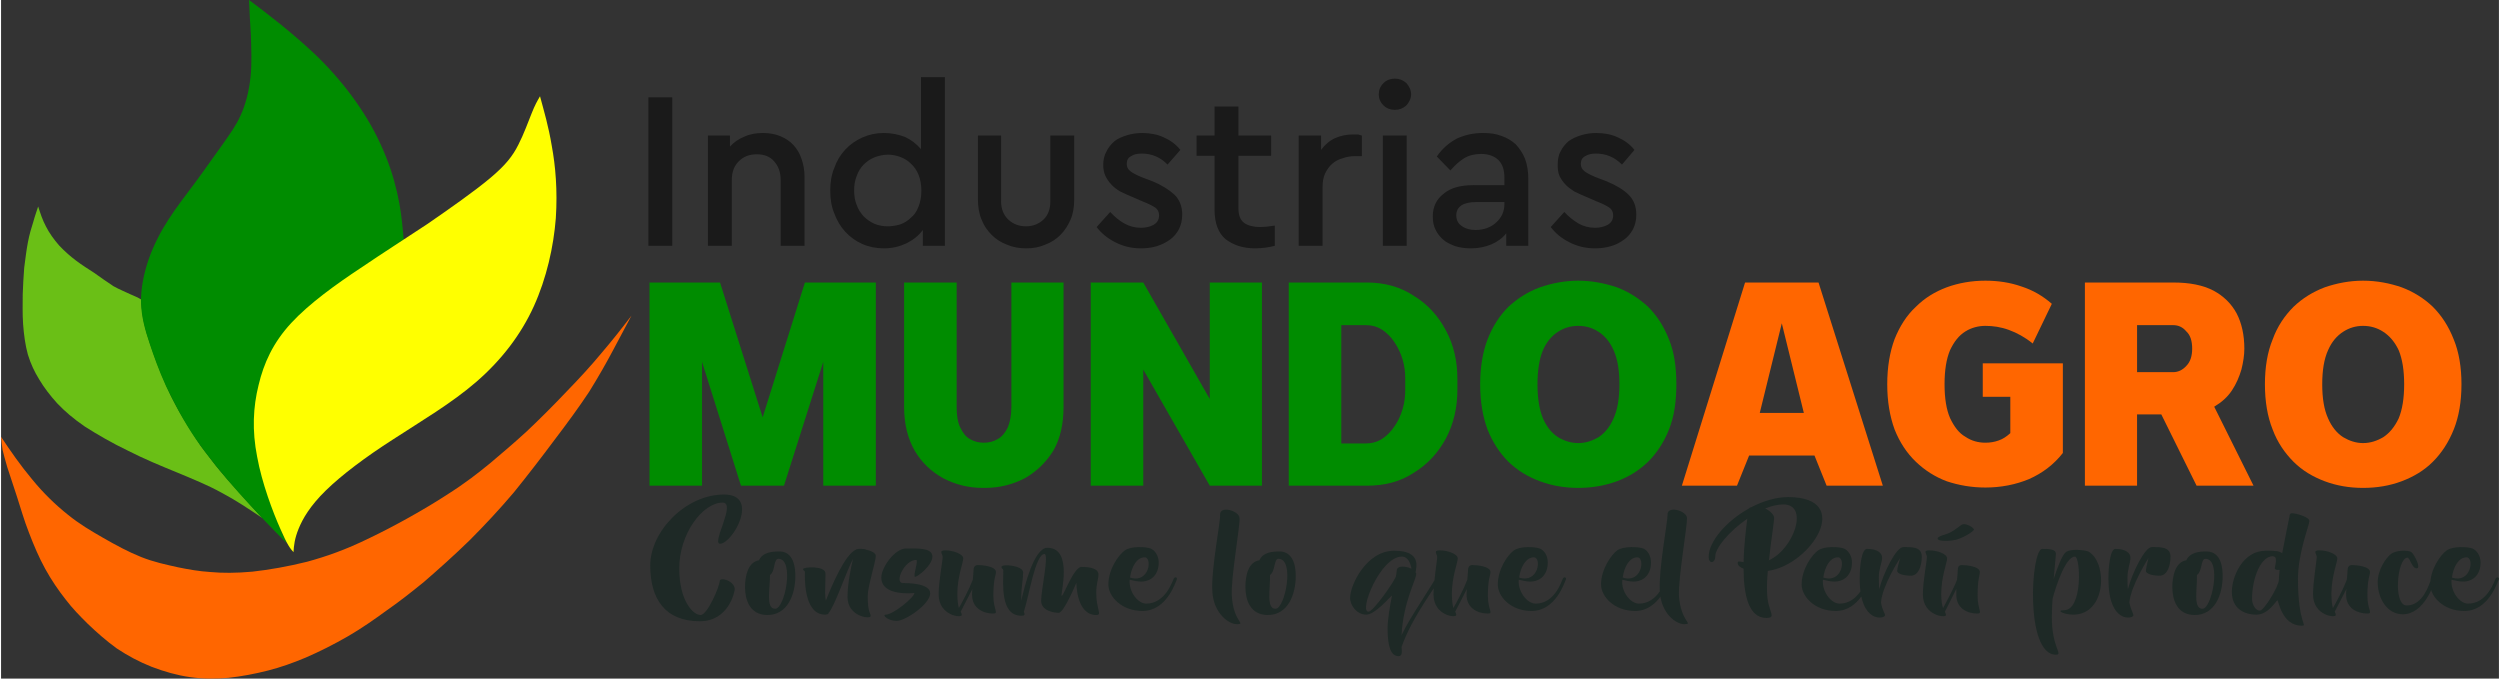 <?xml version="1.0" encoding="UTF-8"?>
<!DOCTYPE svg PUBLIC "-//W3C//DTD SVG 1.1//EN" "http://www.w3.org/Graphics/SVG/1.1/DTD/svg11.dtd">
<!-- Creator: CorelDRAW 2019 (64-Bit) -->
<svg xmlns="http://www.w3.org/2000/svg" xml:space="preserve" width="700px" height="190px" version="1.1" style="shape-rendering:geometricPrecision; text-rendering:geometricPrecision; image-rendering:optimizeQuality; fill-rule:evenodd; clip-rule:evenodd"
viewBox="0 0 67.99 18.47"
 xmlns:xlink="http://www.w3.org/1999/xlink">
 <rect x="0" y="0" width="67.99" height="18.47" fill="#333333" stroke="none"/>
 <defs>
  <style type="text/css">
   <![CDATA[
    .fil5 {fill:#008C00}
    .fil4 {fill:#6ABF16}
    .fil7 {fill:#FF6600}
    .fil6 {fill:yellow}
    .fil2 {fill:#008C00;fill-rule:nonzero}
    .fil0 {fill:#1A1A1A;fill-rule:nonzero}
    .fil3 {fill:#1E2926;fill-rule:nonzero}
    .fil1 {fill:#FF6600;fill-rule:nonzero}
   ]]>
  </style>
 </defs>
 <g id="Capa_x0020_1">
  <path class="fil0" d="M18.27 6.69l-0.65 0 0 -4.04 0.65 0 0 4.04zm2.47 -3.07c0.18,0 0.34,0.03 0.48,0.09 0.14,0.06 0.26,0.14 0.35,0.24 0.1,0.11 0.17,0.23 0.22,0.38 0.05,0.14 0.08,0.31 0.08,0.48l0 1.88 -0.65 0 0 -1.79c0,-0.21 -0.06,-0.38 -0.18,-0.51 -0.11,-0.13 -0.27,-0.19 -0.47,-0.19 -0.2,0 -0.36,0.06 -0.49,0.19 -0.13,0.13 -0.19,0.3 -0.19,0.51l0 1.79 -0.65 0 0 -3 0.6 0 0 0.3c0.11,-0.12 0.24,-0.21 0.39,-0.27 0.15,-0.07 0.32,-0.1 0.51,-0.1zm3.4 2.54c0.11,0 0.22,-0.02 0.33,-0.05 0.11,-0.04 0.21,-0.1 0.29,-0.18 0.09,-0.07 0.16,-0.17 0.21,-0.3 0.05,-0.12 0.08,-0.27 0.08,-0.44 0,-0.17 -0.03,-0.32 -0.08,-0.44 -0.05,-0.12 -0.12,-0.22 -0.21,-0.3 -0.08,-0.08 -0.18,-0.14 -0.29,-0.18 -0.11,-0.04 -0.22,-0.06 -0.33,-0.06 -0.13,0 -0.25,0.03 -0.36,0.07 -0.12,0.05 -0.21,0.11 -0.3,0.2 -0.08,0.08 -0.15,0.19 -0.19,0.31 -0.05,0.12 -0.07,0.25 -0.07,0.39 0,0.15 0.02,0.28 0.07,0.4 0.04,0.12 0.11,0.22 0.19,0.31 0.08,0.08 0.18,0.15 0.29,0.2 0.12,0.05 0.24,0.07 0.37,0.07zm1.55 -4.06l0 4.59 -0.6 0 0 -0.43c-0.11,0.15 -0.26,0.27 -0.44,0.36 -0.19,0.09 -0.39,0.14 -0.62,0.14 -0.21,0 -0.41,-0.04 -0.59,-0.12 -0.18,-0.08 -0.33,-0.19 -0.46,-0.33 -0.13,-0.14 -0.23,-0.31 -0.3,-0.5 -0.08,-0.19 -0.11,-0.4 -0.11,-0.62 0,-0.22 0.03,-0.43 0.11,-0.62 0.07,-0.2 0.17,-0.36 0.3,-0.5 0.13,-0.14 0.29,-0.25 0.47,-0.33 0.18,-0.08 0.37,-0.12 0.58,-0.12 0.21,0 0.4,0.04 0.58,0.11 0.17,0.08 0.31,0.19 0.43,0.33l0 -1.96 0.65 0zm3.52 3.33c0,0.2 -0.03,0.39 -0.1,0.55 -0.07,0.16 -0.16,0.3 -0.28,0.42 -0.11,0.11 -0.25,0.2 -0.41,0.26 -0.16,0.07 -0.33,0.1 -0.52,0.1 -0.18,0 -0.36,-0.03 -0.52,-0.1 -0.16,-0.06 -0.3,-0.15 -0.41,-0.26 -0.12,-0.12 -0.22,-0.26 -0.28,-0.42 -0.07,-0.16 -0.1,-0.35 -0.1,-0.55l0 -1.74 0.63 0 0 1.79c0,0.21 0.07,0.38 0.2,0.5 0.13,0.12 0.29,0.18 0.48,0.18 0.18,0 0.34,-0.06 0.47,-0.18 0.13,-0.12 0.19,-0.29 0.19,-0.5l0 -1.79 0.65 0 0 1.74zm1.85 -1.81c0.22,0 0.42,0.04 0.59,0.12 0.18,0.08 0.33,0.19 0.45,0.34l-0.35 0.4c-0.19,-0.2 -0.43,-0.3 -0.7,-0.3 -0.12,0 -0.22,0.02 -0.29,0.07 -0.08,0.04 -0.12,0.11 -0.12,0.21 0,0.08 0.03,0.15 0.1,0.2 0.06,0.05 0.16,0.1 0.3,0.16l0.29 0.11c0.27,0.11 0.47,0.24 0.61,0.37 0.14,0.14 0.21,0.32 0.21,0.54 0,0.15 -0.03,0.28 -0.09,0.4 -0.06,0.11 -0.14,0.21 -0.24,0.28 -0.11,0.08 -0.23,0.14 -0.36,0.18 -0.13,0.04 -0.28,0.06 -0.43,0.06 -0.27,0 -0.5,-0.06 -0.71,-0.17 -0.2,-0.1 -0.37,-0.24 -0.5,-0.41l0.37 -0.41c0.12,0.13 0.24,0.23 0.38,0.31 0.14,0.08 0.29,0.12 0.46,0.12 0.13,0 0.25,-0.03 0.34,-0.08 0.1,-0.06 0.15,-0.14 0.15,-0.26 0,-0.09 -0.04,-0.17 -0.12,-0.22 -0.08,-0.05 -0.18,-0.1 -0.31,-0.15l-0.3 -0.13c-0.12,-0.05 -0.23,-0.1 -0.33,-0.15 -0.1,-0.06 -0.18,-0.12 -0.24,-0.19 -0.07,-0.07 -0.12,-0.15 -0.16,-0.23 -0.04,-0.09 -0.06,-0.19 -0.06,-0.3 0,-0.14 0.03,-0.27 0.09,-0.37 0.05,-0.11 0.13,-0.2 0.22,-0.28 0.09,-0.07 0.21,-0.12 0.34,-0.16 0.13,-0.04 0.27,-0.06 0.41,-0.06zm3.21 2.56c0.06,0 0.12,-0.01 0.18,-0.01 0.07,-0.01 0.14,-0.02 0.22,-0.03l0 0.55c-0.08,0.02 -0.16,0.04 -0.25,0.05 -0.08,0.01 -0.18,0.02 -0.28,0.02 -0.34,0 -0.6,-0.09 -0.81,-0.25 -0.2,-0.17 -0.3,-0.44 -0.3,-0.8l0 -1.47 -0.49 0 0 -0.55 0.49 0 0 -0.79 0.65 0 0 0.79 0.89 0 0 0.55 -0.89 0 0 1.42c0,0.2 0.05,0.33 0.16,0.41 0.1,0.07 0.25,0.11 0.43,0.11zm2.53 -2.52c0.05,0 0.1,0 0.14,0 0.04,0.01 0.07,0.02 0.1,0.03l0 0.56 -0.19 0c-0.12,0 -0.23,0.02 -0.34,0.06 -0.11,0.03 -0.2,0.08 -0.28,0.15 -0.08,0.07 -0.14,0.16 -0.19,0.26 -0.05,0.11 -0.07,0.23 -0.07,0.37l0 1.6 -0.65 0 0 -3 0.61 0 0 0.39c0.1,-0.14 0.23,-0.25 0.38,-0.32 0.16,-0.07 0.32,-0.1 0.49,-0.1zm1.46 3.03l-0.65 0 0 -3 0.65 0 0 3zm-0.32 -4.55c0.12,0 0.22,0.04 0.31,0.12 0.08,0.09 0.13,0.19 0.13,0.31 0,0.11 -0.05,0.21 -0.13,0.3 -0.09,0.08 -0.19,0.12 -0.31,0.12 -0.12,0 -0.23,-0.04 -0.31,-0.12 -0.09,-0.09 -0.13,-0.19 -0.13,-0.3 0,-0.12 0.04,-0.22 0.13,-0.31 0.08,-0.08 0.19,-0.12 0.31,-0.12zm2.2 4.12c0.11,0 0.21,-0.02 0.3,-0.05 0.1,-0.04 0.18,-0.08 0.25,-0.15 0.07,-0.06 0.13,-0.14 0.17,-0.22 0.04,-0.09 0.06,-0.19 0.06,-0.29l0 -0.05 -0.77 0c-0.17,0 -0.31,0.03 -0.4,0.09 -0.09,0.06 -0.14,0.15 -0.14,0.27 0,0.13 0.05,0.23 0.16,0.3 0.1,0.07 0.22,0.1 0.37,0.1zm0.2 -2.64c0.18,0 0.35,0.02 0.5,0.08 0.15,0.05 0.28,0.13 0.39,0.23 0.1,0.11 0.19,0.24 0.25,0.39 0.06,0.16 0.09,0.34 0.09,0.55l0 1.82 -0.6 0 0 -0.34c-0.1,0.13 -0.24,0.23 -0.4,0.3 -0.17,0.07 -0.35,0.11 -0.56,0.11 -0.16,0 -0.3,-0.02 -0.43,-0.06 -0.13,-0.05 -0.24,-0.1 -0.33,-0.18 -0.09,-0.08 -0.16,-0.17 -0.21,-0.28 -0.05,-0.1 -0.07,-0.22 -0.07,-0.35 0,-0.26 0.1,-0.47 0.3,-0.62 0.19,-0.16 0.46,-0.23 0.8,-0.23l0.85 0 0 -0.2c0,-0.21 -0.05,-0.37 -0.16,-0.48 -0.11,-0.11 -0.27,-0.17 -0.48,-0.17 -0.17,0 -0.33,0.04 -0.46,0.12 -0.13,0.08 -0.25,0.19 -0.37,0.33l-0.37 -0.38c0.15,-0.22 0.34,-0.38 0.55,-0.49 0.22,-0.1 0.45,-0.15 0.71,-0.15zm3.08 0c0.22,0 0.42,0.04 0.59,0.12 0.18,0.08 0.33,0.19 0.45,0.34l-0.34 0.4c-0.2,-0.2 -0.43,-0.3 -0.71,-0.3 -0.12,0 -0.21,0.02 -0.29,0.07 -0.08,0.04 -0.12,0.11 -0.12,0.21 0,0.08 0.03,0.15 0.1,0.2 0.06,0.05 0.16,0.1 0.3,0.16l0.29 0.11c0.27,0.11 0.48,0.24 0.61,0.37 0.14,0.14 0.21,0.32 0.21,0.54 0,0.15 -0.03,0.28 -0.09,0.4 -0.06,0.11 -0.14,0.21 -0.24,0.28 -0.11,0.08 -0.22,0.14 -0.36,0.18 -0.13,0.04 -0.28,0.06 -0.43,0.06 -0.27,0 -0.5,-0.06 -0.71,-0.17 -0.2,-0.1 -0.37,-0.24 -0.5,-0.41l0.37 -0.41c0.12,0.13 0.25,0.23 0.38,0.31 0.14,0.08 0.29,0.12 0.46,0.12 0.13,0 0.25,-0.03 0.34,-0.08 0.1,-0.06 0.15,-0.14 0.15,-0.26 0,-0.09 -0.04,-0.17 -0.12,-0.22 -0.08,-0.05 -0.18,-0.1 -0.31,-0.15l-0.3 -0.13c-0.12,-0.05 -0.23,-0.1 -0.33,-0.15 -0.09,-0.06 -0.18,-0.12 -0.24,-0.19 -0.07,-0.07 -0.12,-0.15 -0.16,-0.23 -0.04,-0.09 -0.05,-0.19 -0.05,-0.3 0,-0.14 0.02,-0.27 0.08,-0.37 0.05,-0.11 0.13,-0.2 0.22,-0.28 0.1,-0.07 0.21,-0.12 0.34,-0.16 0.13,-0.04 0.27,-0.06 0.41,-0.06z"/>
  <path class="fil1" d="M64.29 13.28c0.38,0 0.73,-0.06 1.05,-0.18 0.32,-0.12 0.61,-0.29 0.85,-0.53 0.24,-0.24 0.43,-0.53 0.57,-0.88 0.14,-0.35 0.21,-0.76 0.21,-1.23 0,-0.47 -0.07,-0.88 -0.21,-1.22 -0.14,-0.36 -0.33,-0.65 -0.57,-0.89 -0.24,-0.23 -0.53,-0.41 -0.85,-0.53 -0.32,-0.11 -0.67,-0.18 -1.05,-0.18 -0.37,0 -0.72,0.07 -1.04,0.18 -0.32,0.12 -0.61,0.3 -0.85,0.53 -0.24,0.24 -0.44,0.53 -0.57,0.89 -0.14,0.34 -0.21,0.75 -0.21,1.22 0,0.47 0.07,0.88 0.21,1.23 0.13,0.35 0.33,0.64 0.57,0.88 0.24,0.24 0.53,0.41 0.85,0.53 0.32,0.12 0.67,0.18 1.04,0.18zm0 -4.41c0.2,0 0.38,0.05 0.55,0.16 0.17,0.11 0.31,0.27 0.42,0.5 0.1,0.24 0.15,0.55 0.15,0.93 0,0.38 -0.05,0.69 -0.15,0.93 -0.11,0.23 -0.25,0.4 -0.42,0.51 -0.17,0.1 -0.35,0.16 -0.55,0.16 -0.19,0 -0.37,-0.06 -0.54,-0.16 -0.17,-0.11 -0.31,-0.28 -0.41,-0.51 -0.11,-0.24 -0.16,-0.55 -0.16,-0.93 0,-0.38 0.05,-0.69 0.16,-0.93 0.1,-0.23 0.24,-0.39 0.41,-0.5 0.17,-0.11 0.35,-0.16 0.54,-0.16z"/>
  <path class="fil1" d="M58.8 11.28l0.96 1.94 1.55 0 -1.07 -2.15c0.2,-0.12 0.36,-0.26 0.48,-0.44 0.12,-0.18 0.2,-0.37 0.26,-0.57 0.05,-0.2 0.08,-0.39 0.08,-0.57 0,-0.37 -0.07,-0.69 -0.21,-0.96 -0.14,-0.26 -0.35,-0.47 -0.63,-0.62 -0.29,-0.15 -0.65,-0.22 -1.08,-0.22l-2.42 0 0 5.53 1.42 0 0 -1.94 0.66 0zm-0.66 -2.43l0.98 0c0.14,0 0.26,0.05 0.36,0.17 0.11,0.1 0.16,0.26 0.16,0.47 0,0.2 -0.05,0.36 -0.16,0.47 -0.1,0.11 -0.22,0.17 -0.36,0.17l-0.98 0 0 -1.28z"/>
  <path class="fil1" d="M54.01 13.27c0.43,0 0.83,-0.08 1.19,-0.23 0.36,-0.16 0.67,-0.39 0.92,-0.71l0 -2.44 -2.18 0 0 0.91 0.75 0 0 0.99c-0.1,0.09 -0.2,0.16 -0.32,0.2 -0.11,0.04 -0.23,0.06 -0.36,0.06 -0.19,0 -0.38,-0.05 -0.54,-0.16 -0.18,-0.1 -0.31,-0.28 -0.42,-0.51 -0.1,-0.23 -0.15,-0.54 -0.15,-0.92 0,-0.39 0.05,-0.69 0.15,-0.93 0.11,-0.23 0.24,-0.4 0.42,-0.51 0.16,-0.1 0.35,-0.15 0.54,-0.15 0.21,0 0.42,0.03 0.64,0.11 0.22,0.08 0.44,0.2 0.65,0.37l0.52 -1.08c-0.24,-0.21 -0.51,-0.37 -0.82,-0.47 -0.31,-0.11 -0.64,-0.16 -0.99,-0.16 -0.37,0 -0.72,0.06 -1.05,0.18 -0.32,0.12 -0.6,0.29 -0.84,0.53 -0.25,0.23 -0.44,0.53 -0.58,0.88 -0.13,0.35 -0.2,0.76 -0.2,1.23 0,0.47 0.07,0.87 0.2,1.23 0.14,0.35 0.33,0.64 0.58,0.88 0.24,0.23 0.52,0.41 0.84,0.53 0.33,0.11 0.68,0.17 1.05,0.17z"/>
  <path class="fil1" d="M47.58 12.4l1.78 0 0.33 0.82 1.53 0 -1.75 -5.53 -2 0 -1.72 5.53 1.5 0 0.33 -0.82zm0.89 -3.6l0.6 2.44 -1.2 0 0.6 -2.44z"/>
  <g id="_2526027528400">
   <path class="fil2" d="M42.93 13.28c0.37,0 0.72,-0.06 1.05,-0.18 0.32,-0.12 0.6,-0.29 0.85,-0.53 0.24,-0.24 0.43,-0.53 0.57,-0.88 0.14,-0.35 0.2,-0.76 0.2,-1.23 0,-0.47 -0.06,-0.88 -0.2,-1.22 -0.14,-0.36 -0.33,-0.65 -0.57,-0.89 -0.25,-0.23 -0.53,-0.41 -0.85,-0.53 -0.33,-0.11 -0.68,-0.18 -1.05,-0.18 -0.37,0 -0.72,0.07 -1.04,0.18 -0.33,0.12 -0.61,0.3 -0.86,0.53 -0.24,0.24 -0.43,0.53 -0.57,0.89 -0.13,0.34 -0.2,0.75 -0.2,1.22 0,0.47 0.07,0.88 0.2,1.23 0.14,0.35 0.33,0.64 0.57,0.88 0.25,0.24 0.53,0.41 0.86,0.53 0.32,0.12 0.67,0.18 1.04,0.18zm0 -4.41c0.2,0 0.38,0.05 0.55,0.16 0.17,0.11 0.31,0.27 0.41,0.5 0.11,0.24 0.16,0.55 0.16,0.93 0,0.38 -0.05,0.69 -0.16,0.93 -0.1,0.23 -0.24,0.4 -0.41,0.51 -0.17,0.1 -0.35,0.16 -0.55,0.16 -0.2,0 -0.38,-0.06 -0.55,-0.16 -0.17,-0.11 -0.31,-0.28 -0.41,-0.51 -0.1,-0.24 -0.15,-0.55 -0.15,-0.93 0,-0.38 0.05,-0.69 0.15,-0.93 0.1,-0.23 0.24,-0.39 0.41,-0.5 0.17,-0.11 0.35,-0.16 0.55,-0.16z"/>
   <path class="fil2" d="M39.64 10.61l0 -0.3c0,-0.48 -0.1,-0.92 -0.31,-1.31 -0.21,-0.4 -0.5,-0.72 -0.88,-0.95 -0.36,-0.24 -0.79,-0.36 -1.27,-0.36l-2.13 0 0 5.53 2.13 0c0.48,0 0.91,-0.11 1.27,-0.35 0.38,-0.23 0.67,-0.55 0.88,-0.94 0.21,-0.4 0.31,-0.84 0.31,-1.32zm-1.42 0.02c0,0.16 -0.02,0.33 -0.07,0.5 -0.05,0.17 -0.12,0.33 -0.22,0.47 -0.09,0.14 -0.2,0.25 -0.33,0.34 -0.14,0.09 -0.29,0.13 -0.45,0.13l-0.67 0 0 -3.22 0.67 0c0.16,0 0.31,0.04 0.45,0.13 0.13,0.09 0.24,0.2 0.33,0.34 0.1,0.15 0.17,0.3 0.22,0.47 0.05,0.17 0.07,0.34 0.07,0.5l0 0.34z"/>
   <polygon class="fil2" points="31.09,10.06 32.9,13.22 34.32,13.22 34.32,7.69 32.9,7.69 32.9,10.86 31.09,7.69 29.66,7.69 29.66,13.22 31.09,13.22 "/>
   <path class="fil2" d="M26.73 13.28l0.05 0c0.39,0 0.75,-0.09 1.08,-0.26 0.32,-0.18 0.58,-0.43 0.78,-0.75 0.19,-0.33 0.28,-0.73 0.28,-1.19l0 -3.39 -1.42 0 0 3.39c0,0.23 -0.04,0.42 -0.1,0.56 -0.07,0.14 -0.16,0.25 -0.27,0.31 -0.12,0.07 -0.24,0.1 -0.38,0.1 -0.14,0 -0.26,-0.03 -0.38,-0.1 -0.11,-0.06 -0.19,-0.17 -0.26,-0.31 -0.07,-0.14 -0.1,-0.33 -0.1,-0.56l0 -3.39 -1.43 0 0 3.39c0,0.46 0.1,0.86 0.29,1.19 0.19,0.32 0.45,0.57 0.78,0.75 0.33,0.17 0.68,0.26 1.08,0.26z"/>
   <polygon class="fil2" points="19.08,9.85 20.14,13.22 21.31,13.22 22.38,9.85 22.38,13.22 23.81,13.22 23.81,7.69 21.88,7.69 20.73,11.36 19.57,7.69 17.65,7.69 17.65,13.22 19.08,13.22 "/>
  </g>
  <path class="fil3" d="M17.67 15.39c0,0.92 0.41,1.52 1.35,1.52 0.79,0 0.95,-0.81 0.95,-0.87 0,-0.23 -0.41,-0.35 -0.41,-0.22 0,0.13 -0.33,0.92 -0.52,0.92 -0.2,0 -0.58,-0.38 -0.58,-1.27 0,-0.96 0.65,-1.79 1.18,-1.79 0.38,0 -0.31,1.12 -0.07,1.12 0.34,0 1.1,-1.34 0.11,-1.34 -1.05,0 -2.01,1.01 -2.01,1.93zm3.52 -0.38c-0.2,0 -0.46,0.02 -0.56,0.24 -0.3,0.05 -0.38,0.43 -0.38,0.73 0,0.33 0.12,0.76 0.61,0.76 0.55,0 0.76,-0.56 0.76,-1.06 0,-0.49 -0.19,-0.67 -0.43,-0.67zm-0.12 1.56c-0.26,0 -0.14,-0.53 -0.14,-0.92 0.15,-0.1 0.09,-0.44 0.23,-0.44 0.44,0 0.18,1.36 -0.09,1.36zm2.74 -1.44c0,-0.08 -0.13,-0.14 -0.27,-0.17 -0.01,-0.01 -0.05,-0.02 -0.11,-0.02 -0.03,0 -0.06,0 -0.08,0 0,0 0,0 0,0 -0.02,0 -0.03,0 -0.05,0.01 -0.01,0 -0.02,0 -0.03,0.01 -0.3,0.13 -0.66,0.98 -0.82,1.39 -0.01,-0.06 -0.02,-0.14 -0.02,-0.22 0,-0.11 0.01,-0.46 0.01,-0.52 0,-0.22 -0.61,-0.18 -0.61,-0.12 0,0.05 0.05,0.03 0.05,0.09 0,0.05 -0.06,1.15 0.55,1.15 0.02,0 0.03,0 0.05,-0.01 0,0 0,0 0,0 0,0 0.01,0 0.01,0 0.02,0 0.03,-0.01 0.03,-0.03 0.17,-0.18 0.48,-1.12 0.67,-1.48 -0.06,0.25 -0.15,0.68 -0.15,1.04 0,0.54 0.63,0.61 0.63,0.52 0,-0.1 -0.08,-0.07 -0.08,-0.56 0,-0.24 0.22,-0.93 0.22,-1.08zm0.15 0.59c0,0.53 0.9,0.42 0.9,0.42 0,0.12 -0.58,0.59 -0.78,0.59 -0.11,0 0.05,0.17 0.3,0.17 0.24,0 0.91,-0.46 0.91,-0.75 0,-0.28 -0.63,-0.28 -0.74,-0.28 -0.25,0 0.04,-0.63 0.36,-0.63 0.07,0 -0.1,0.46 -0.03,0.46 0.07,0 0.47,-0.31 0.47,-0.55 0,-0.25 -0.42,-0.22 -0.72,-0.22 -0.3,0 -0.67,0.51 -0.67,0.79zm3.05 0.5c0,-0.48 0.07,-0.55 0.07,-0.65 0,-0.16 -0.39,-0.19 -0.49,-0.19 -0.1,0 -0.12,0.08 -0.12,0.14 0,0.04 -0.01,0.14 -0.02,0.26 -0.1,0.26 -0.29,0.62 -0.38,0.77 -0.02,-0.08 -0.04,-0.2 -0.04,-0.39 0,-0.46 0.16,-0.85 0.16,-0.96 0,-0.12 -0.27,-0.22 -0.49,-0.22 -0.19,0 -0.07,0.1 -0.07,0.18 0,0.11 -0.11,0.67 -0.11,1.02 0,0.58 0.63,0.65 0.63,0.56 0,-0.03 -0.01,-0.05 -0.03,-0.09l0.32 -0.62c-0.01,0.06 -0.01,0.11 -0.01,0.16 0,0.37 0.31,0.51 0.57,0.51 0.17,0 0.01,-0.1 0.01,-0.48zm2.8 -0.09c0,-0.22 0.06,-0.38 0.06,-0.49 0,-0.17 -0.24,-0.21 -0.46,-0.21 -0.21,0 -0.49,0.79 -0.54,0.79 -0.05,0 0.33,-1.31 -0.39,-1.31 -0.36,0 -0.62,1.03 -0.71,1.44 0,-0.04 0,-0.08 0,-0.13 0,-0.23 0.05,-0.45 0.05,-0.64 0,-0.19 -0.59,-0.24 -0.59,-0.15 0,0.05 0.05,0.05 0.05,0.1 0,0.34 -0.09,1.23 0.49,1.23 0.1,0 0.1,-0.03 0.07,-0.11 0.13,-0.38 0.31,-1.57 0.56,-1.57 0.13,0 -0.09,0.98 -0.09,1.27 0,0.28 0.35,0.33 0.48,0.33 0.14,0 0.48,-0.82 0.48,-0.82 0,0 -0.01,0.88 0.54,0.88 0.17,0 0,-0.14 0,-0.61zm2.11 -0.38c-0.03,0.05 -0.22,0.68 -0.75,0.68 -0.23,0 -0.48,-0.33 -0.45,-0.65 0.09,0.02 0.21,0.05 0.31,0.05 0.27,0 0.48,-0.18 0.48,-0.52 0,-0.18 -0.1,-0.33 -0.22,-0.38 -0.13,-0.05 -0.53,-0.07 -0.7,0.05 -0.17,0.12 -0.45,0.51 -0.45,0.93 0,0.32 0.35,0.72 0.93,0.72 0.66,0 0.9,-0.79 0.93,-0.85 0.03,-0.07 -0.05,-0.09 -0.08,-0.03zm-0.79 -0.58c0.21,0 0.13,0.72 -0.4,0.55 0.04,-0.29 0.18,-0.55 0.4,-0.55zm2.05 -1.16c0.02,0.16 -0.25,1.5 -0.21,2.09 0.03,0.59 0.45,0.9 0.68,0.89 0.24,-0.01 -0.11,-0.06 -0.15,-0.78 -0.03,-0.47 0.23,-1.91 0.21,-2.11 -0.01,-0.2 -0.54,-0.35 -0.53,-0.09zm1.62 1c-0.2,0 -0.45,0.02 -0.55,0.24 -0.31,0.05 -0.38,0.43 -0.38,0.73 0,0.33 0.12,0.76 0.61,0.76 0.55,0 0.76,-0.56 0.76,-1.06 0,-0.49 -0.2,-0.67 -0.44,-0.67zm-0.11 1.56c-0.26,0 -0.14,-0.53 -0.15,-0.92 0.15,-0.1 0.1,-0.44 0.23,-0.44 0.45,0 0.18,1.36 -0.08,1.36zm3.28 -0.89c0,0 0,-0.01 0,-0.01l0 0.01zm1.21 -0.18c-0.19,0.4 -0.82,1.27 -1.06,1.79 0.05,-0.92 0.4,-1.51 0.4,-1.67 0,-0.01 -0.01,-0.03 -0.02,-0.05 0.01,-0.01 0.01,-0.02 0.01,-0.03 0,-0.08 0.17,-0.55 -0.59,-0.55 -0.76,0 -1.2,0.94 -1.2,1.28 0,0.22 0.19,0.46 0.44,0.46 0.24,0 0.63,-0.47 0.7,-0.52 -0.06,0.31 -0.12,0.65 -0.12,0.9 0,0.49 0.09,0.75 0.3,0.75 0.11,0 0.09,-0.14 0.08,-0.25 0.31,-0.88 1,-1.71 1.16,-2.07 0.01,-0.05 -0.06,-0.12 -0.1,-0.04zm-1.19 0.03c0,0.04 -0.02,0.15 -0.05,0.29l0.03 -0.14c-0.04,0.14 -0.62,0.97 -0.75,0.97 -0.27,0 0.32,-1.5 0.91,-1.5 0.17,0 0.24,0.2 0.26,0.33 -0.16,-0.08 -0.4,-0.09 -0.4,0.05zm2.48 0.69c0,-0.48 0.07,-0.55 0.07,-0.65 0,-0.16 -0.39,-0.19 -0.49,-0.19 -0.1,0 -0.12,0.08 -0.12,0.14 0,0.04 -0.01,0.14 -0.02,0.26 -0.1,0.26 -0.29,0.62 -0.38,0.77 -0.02,-0.08 -0.04,-0.2 -0.04,-0.39 0,-0.46 0.16,-0.85 0.16,-0.96 0,-0.12 -0.27,-0.22 -0.49,-0.22 -0.19,0 -0.07,0.1 -0.07,0.18 0,0.11 -0.1,0.67 -0.1,1.02 0,0.58 0.62,0.65 0.62,0.56 0,-0.03 -0.01,-0.05 -0.03,-0.09l0.32 -0.62c-0.01,0.06 -0.01,0.11 -0.01,0.16 0,0.37 0.31,0.51 0.58,0.51 0.16,0 0,-0.1 0,-0.48zm2.04 -0.47c-0.03,0.05 -0.21,0.68 -0.74,0.68 -0.23,0 -0.49,-0.33 -0.46,-0.65 0.09,0.02 0.21,0.05 0.31,0.05 0.27,0 0.48,-0.18 0.48,-0.52 0,-0.18 -0.09,-0.33 -0.22,-0.38 -0.13,-0.05 -0.53,-0.07 -0.7,0.05 -0.17,0.12 -0.44,0.51 -0.44,0.93 0,0.32 0.34,0.72 0.92,0.72 0.66,0 0.9,-0.79 0.93,-0.85 0.03,-0.07 -0.05,-0.09 -0.08,-0.03zm-0.79 -0.58c0.22,0 0.13,0.72 -0.4,0.55 0.04,-0.29 0.19,-0.55 0.4,-0.55zm3.6 0.58c-0.02,0.05 -0.21,0.68 -0.74,0.68 -0.23,0 -0.49,-0.33 -0.45,-0.65 0.08,0.02 0.2,0.05 0.3,0.05 0.27,0 0.48,-0.18 0.48,-0.52 0,-0.18 -0.09,-0.33 -0.21,-0.38 -0.13,-0.05 -0.54,-0.07 -0.71,0.05 -0.16,0.12 -0.44,0.51 -0.44,0.93 0,0.32 0.35,0.72 0.93,0.72 0.65,0 0.9,-0.79 0.93,-0.85 0.03,-0.07 -0.06,-0.09 -0.09,-0.03zm-0.78 -0.58c0.21,0 0.13,0.72 -0.4,0.55 0.04,-0.29 0.18,-0.55 0.4,-0.55zm0.82 -1.16c0.01,0.16 -0.25,1.5 -0.21,2.09 0.03,0.59 0.44,0.9 0.68,0.89 0.24,-0.01 -0.11,-0.06 -0.16,-0.78 -0.02,-0.47 0.23,-1.91 0.22,-2.11 -0.01,-0.2 -0.54,-0.35 -0.53,-0.09zm3.28 -0.48c-0.33,0 -0.68,0.11 -0.99,0.27 -0.04,0.01 -0.07,0.03 -0.09,0.05 -0.61,0.34 -1.08,0.9 -1.08,1.3 0,0.22 0.18,0.18 0.18,-0.01 0,-0.23 0.39,-0.69 0.87,-1.02 -0.03,0.25 -0.09,0.7 -0.1,1.18 -0.12,-0.02 -0.16,-0.03 -0.16,0.02 0,0.07 0.06,0.12 0.16,0.16 0,0.69 0.13,1.35 0.63,1.34 0.29,-0.01 0.02,-0.17 0.01,-0.69 -0.01,-0.17 0,-0.37 0.02,-0.59 1.18,-0.16 2.36,-2.01 0.55,-2.01zm-0.62 0.31c0.17,-0.07 0.34,-0.11 0.49,-0.11 0.71,0 0.29,1.21 -0.39,1.52 0.06,-0.56 0.15,-1.1 0.14,-1.16 0,-0.07 -0.1,-0.18 -0.24,-0.25zm2.77 1.91c-0.03,0.05 -0.22,0.68 -0.75,0.68 -0.23,0 -0.48,-0.33 -0.45,-0.65 0.09,0.02 0.21,0.05 0.31,0.05 0.27,0 0.48,-0.18 0.48,-0.52 0,-0.18 -0.1,-0.33 -0.22,-0.38 -0.13,-0.05 -0.53,-0.07 -0.7,0.05 -0.17,0.12 -0.45,0.51 -0.45,0.93 0,0.32 0.35,0.72 0.93,0.72 0.66,0 0.9,-0.79 0.93,-0.85 0.03,-0.07 -0.05,-0.09 -0.08,-0.03zm-0.79 -0.58c0.21,0 0.13,0.72 -0.4,0.55 0.04,-0.29 0.18,-0.55 0.4,-0.55zm1.78 -0.28c-0.2,0 -0.55,0.72 -0.66,1.15 0,-0.09 -0.01,-0.2 -0.01,-0.32 0,-0.24 0.09,-0.4 0.09,-0.54 0,-0.13 -0.13,-0.24 -0.41,-0.24 -0.15,0 -0.2,0.48 -0.2,0.81 0,1.25 0.69,1.09 0.69,1 0,-0.06 -0.07,-0.12 -0.11,-0.35 0.03,-0.46 0.52,-1.21 0.52,-1.21 0,0 -0.08,0.28 -0.08,0.35 0,0.07 0.16,0.13 0.37,0.13 0.21,0 0.3,-0.26 0.3,-0.52 0,-0.27 -0.27,-0.26 -0.5,-0.26zm2.02 1.33c0,-0.48 0.06,-0.55 0.06,-0.65 0,-0.16 -0.39,-0.19 -0.49,-0.19 -0.1,0 -0.11,0.08 -0.11,0.14 0,0.04 -0.01,0.14 -0.02,0.26 -0.1,0.26 -0.3,0.62 -0.38,0.77 -0.03,-0.08 -0.05,-0.2 -0.05,-0.39 0,-0.46 0.16,-0.85 0.16,-0.96 0,-0.12 -0.26,-0.22 -0.49,-0.22 -0.18,0 -0.06,0.1 -0.06,0.18 0,0.11 -0.11,0.67 -0.11,1.02 0,0.58 0.63,0.65 0.63,0.56 0,-0.03 -0.02,-0.05 -0.03,-0.09l0.31 -0.62c0,0.06 0,0.11 0,0.16 0,0.37 0.3,0.51 0.57,0.51 0.16,0 0.01,-0.1 0.01,-0.48zm-0.1 -1.81c-0.04,-0.08 -0.22,-0.16 -0.3,-0.14 -0.08,0.02 -0.26,0.22 -0.49,0.28 -0.23,0.06 -0.24,0.13 -0.13,0.16 0.11,0.02 0.26,0.02 0.44,-0.02 0.24,-0.07 0.5,-0.25 0.48,-0.28zm3.11 0.6c-0.05,-0.03 -0.47,-0.09 -0.61,0.02 -0.1,0.08 -0.23,0.42 -0.33,0.73 0.03,-0.36 0.06,-0.62 0.06,-0.69 0,-0.13 -0.22,-0.13 -0.37,-0.13 -0.31,0 -0.48,2.88 0.37,2.88 0.21,0 -0.11,-0.18 -0.11,-1.02 0,-0.17 0.01,-0.34 0.02,-0.5 0.08,-0.31 0.35,-1.15 0.61,-1.15 0.15,0 0.22,1.46 -0.3,1.46 -0.23,0 0,0.12 0.25,0.12 0.92,0 0.94,-1.44 0.41,-1.72zm1.73 -0.12c-0.19,0 -0.54,0.72 -0.65,1.15 -0.01,-0.09 -0.01,-0.2 -0.01,-0.32 0,-0.24 0.08,-0.4 0.08,-0.54 0,-0.13 -0.13,-0.24 -0.41,-0.24 -0.14,0 -0.19,0.48 -0.19,0.81 0,1.25 0.68,1.09 0.68,1 0,-0.06 -0.06,-0.12 -0.11,-0.35 0.04,-0.46 0.52,-1.21 0.52,-1.21 0,0 -0.07,0.28 -0.07,0.35 0,0.07 0.16,0.13 0.37,0.13 0.21,0 0.3,-0.26 0.3,-0.52 0,-0.27 -0.28,-0.26 -0.51,-0.26zm1.49 0.12c-0.19,0 -0.45,0.02 -0.55,0.24 -0.3,0.05 -0.38,0.43 -0.38,0.73 0,0.33 0.12,0.76 0.61,0.76 0.55,0 0.76,-0.56 0.76,-1.06 0,-0.49 -0.19,-0.67 -0.44,-0.67zm-0.11 1.56c-0.26,0 -0.14,-0.53 -0.15,-0.92 0.15,-0.1 0.1,-0.44 0.23,-0.44 0.45,0 0.18,1.36 -0.08,1.36zm2.91 -2.39c0,-0.11 -0.37,-0.21 -0.46,-0.21 -0.08,0 -0.08,0.05 -0.08,0.08 0,0.01 -0.11,0.53 -0.2,1.01 -0.08,-0.07 -0.22,-0.07 -0.45,-0.07 -0.62,0 -0.92,0.7 -0.92,1.12 0,0.45 0.33,0.62 0.67,0.62 0.33,0 0.54,-0.39 0.57,-0.39 0.03,0 0.12,0.69 0.66,0.69 0.18,0 -0.1,-0.03 -0.1,-1.27 0,-0.72 0.31,-1.46 0.31,-1.58zm-0.83 1.6c0,0.17 -0.4,0.84 -0.52,0.84 -0.13,0 -0.21,-0.19 -0.21,-0.31 0,-0.6 0.25,-1.17 0.56,-1.17 0.16,0 0.06,0.26 0.06,0.33 0,0.04 0.07,0.05 0.13,0.04 -0.01,0.11 -0.02,0.2 -0.02,0.27zm2.41 0.44c0,-0.48 0.07,-0.55 0.07,-0.65 0,-0.16 -0.39,-0.19 -0.49,-0.19 -0.1,0 -0.12,0.08 -0.12,0.14 0,0.04 -0.01,0.14 -0.02,0.26 -0.1,0.26 -0.29,0.62 -0.38,0.77 -0.02,-0.08 -0.04,-0.2 -0.04,-0.39 0,-0.46 0.16,-0.85 0.16,-0.96 0,-0.12 -0.27,-0.22 -0.49,-0.22 -0.19,0 -0.07,0.1 -0.07,0.18 0,0.11 -0.1,0.67 -0.1,1.02 0,0.58 0.62,0.65 0.62,0.56 0,-0.03 -0.01,-0.05 -0.03,-0.09l0.32 -0.62c-0.01,0.06 -0.01,0.11 -0.01,0.16 0,0.37 0.31,0.51 0.58,0.51 0.16,0 0,-0.1 0,-0.48zm0.96 0.5c0.6,0 0.84,-0.84 0.89,-0.91 0.04,-0.07 -0.08,-0.06 -0.13,0 -0.04,0.06 -0.19,0.67 -0.65,0.67 -0.38,0 -0.26,-1.3 0.02,-1.3 0.07,0 0.12,0.29 0.25,0.29 0.13,0 -0.06,-0.37 -0.14,-0.44 -0.1,-0.07 -0.44,-0.05 -0.56,0.05 -0.13,0.1 -0.36,0.42 -0.36,0.77 0,0.44 0.26,0.87 0.68,0.87zm2.53 -0.97c-0.03,0.05 -0.22,0.68 -0.75,0.68 -0.23,0 -0.48,-0.33 -0.45,-0.65 0.09,0.02 0.21,0.05 0.31,0.05 0.27,0 0.48,-0.18 0.48,-0.52 0,-0.18 -0.1,-0.33 -0.22,-0.38 -0.13,-0.05 -0.53,-0.07 -0.7,0.05 -0.17,0.12 -0.45,0.51 -0.45,0.93 0,0.32 0.35,0.72 0.93,0.72 0.66,0 0.9,-0.79 0.93,-0.85 0.03,-0.07 -0.05,-0.09 -0.08,-0.03zm-0.79 -0.58c0.21,0 0.13,0.72 -0.4,0.55 0.04,-0.29 0.18,-0.55 0.4,-0.55z"/>
  <path class="fil4" d="M7.11 14.1c-0.37,-0.25 -0.73,-0.49 -1.11,-0.69 -0.38,-0.21 -0.78,-0.37 -1.21,-0.55 -0.44,-0.18 -0.9,-0.37 -1.33,-0.59 -0.44,-0.21 -0.85,-0.45 -1.18,-0.66 -0.32,-0.22 -0.55,-0.42 -0.75,-0.63 -0.19,-0.21 -0.36,-0.43 -0.49,-0.65 -0.13,-0.21 -0.23,-0.42 -0.31,-0.68 -0.07,-0.25 -0.11,-0.55 -0.13,-0.83 -0.02,-0.29 -0.01,-0.56 -0.01,-0.81 0.01,-0.25 0.02,-0.48 0.04,-0.72 0.03,-0.23 0.06,-0.48 0.1,-0.69 0.04,-0.22 0.1,-0.41 0.15,-0.57 0.04,-0.15 0.09,-0.28 0.13,-0.41 0.06,0.19 0.12,0.37 0.21,0.54 0.09,0.18 0.22,0.36 0.36,0.52 0.15,0.16 0.31,0.3 0.47,0.42 0.16,0.12 0.32,0.22 0.49,0.33 0.17,0.12 0.35,0.25 0.52,0.36 0.18,0.1 0.34,0.16 0.46,0.22 0.12,0.05 0.21,0.09 0.29,0.14 0.01,0.13 0.02,0.25 0.04,0.41 0.02,0.15 0.06,0.32 0.12,0.53 0.06,0.2 0.14,0.43 0.23,0.68 0.09,0.24 0.19,0.49 0.28,0.69 0.09,0.21 0.17,0.37 0.27,0.56 0.1,0.19 0.23,0.4 0.35,0.6 0.12,0.19 0.23,0.36 0.33,0.51 0.11,0.15 0.2,0.26 0.32,0.42 0.12,0.16 0.28,0.35 0.43,0.52 0.15,0.17 0.28,0.31 0.43,0.48 0.15,0.17 0.33,0.36 0.5,0.55z"/>
  <path class="fil5" d="M6.75 0c0.27,0.2 0.53,0.4 0.88,0.68 0.34,0.28 0.76,0.63 1.14,1.02 0.38,0.39 0.72,0.81 1,1.23 0.29,0.43 0.52,0.87 0.7,1.32 0.18,0.44 0.3,0.9 0.37,1.28 0.07,0.38 0.09,0.68 0.12,0.99 -0.72,0.49 -1.44,0.98 -1.95,1.36 -0.51,0.38 -0.81,0.65 -1.05,0.91 -0.25,0.27 -0.43,0.53 -0.58,0.81 -0.15,0.28 -0.26,0.58 -0.34,0.9 -0.07,0.31 -0.12,0.63 -0.12,0.96 -0.01,0.32 0.02,0.65 0.06,0.94 0.05,0.29 0.11,0.54 0.22,0.87 0.1,0.32 0.25,0.72 0.35,0.98 0.1,0.27 0.16,0.4 0.22,0.53 -0.45,-0.45 -0.89,-0.91 -1.31,-1.38 -0.42,-0.47 -0.82,-0.96 -1.16,-1.45 -0.34,-0.5 -0.6,-1 -0.81,-1.44 -0.2,-0.44 -0.33,-0.81 -0.45,-1.17 -0.12,-0.36 -0.22,-0.71 -0.23,-1.1 -0.01,-0.39 0.08,-0.81 0.21,-1.19 0.14,-0.39 0.32,-0.74 0.54,-1.08 0.22,-0.34 0.47,-0.66 0.73,-1.01 0.26,-0.35 0.53,-0.74 0.74,-1.03 0.21,-0.3 0.36,-0.5 0.49,-0.79 0.13,-0.28 0.23,-0.65 0.27,-1.04 0.04,-0.38 0.02,-0.79 0.01,-1.14 -0.02,-0.35 -0.04,-0.66 -0.05,-0.96z"/>
  <path class="fil6" d="M7.6 14.39c0.19,0.44 0.27,0.54 0.36,0.64 0.01,-0.18 0.03,-0.37 0.14,-0.64 0.11,-0.27 0.31,-0.62 0.74,-1.04 0.43,-0.42 1.08,-0.91 1.83,-1.39 0.75,-0.49 1.59,-0.98 2.27,-1.57 0.68,-0.59 1.21,-1.28 1.56,-2.05 0.35,-0.77 0.54,-1.63 0.6,-2.4 0.05,-0.76 -0.01,-1.43 -0.11,-1.97 -0.09,-0.54 -0.21,-0.94 -0.32,-1.35 -0.07,0.12 -0.14,0.24 -0.23,0.47 -0.09,0.22 -0.21,0.56 -0.36,0.85 -0.15,0.3 -0.34,0.55 -0.77,0.91 -0.43,0.36 -1.1,0.83 -1.71,1.25 -0.62,0.41 -1.17,0.76 -1.82,1.2 -0.65,0.43 -1.39,0.96 -1.88,1.49 -0.5,0.54 -0.75,1.1 -0.89,1.69 -0.15,0.6 -0.18,1.24 -0.04,1.95 0.13,0.72 0.43,1.51 0.63,1.96z"/>
  <path class="fil7" d="M0 11.89c0.26,0.39 0.53,0.78 0.84,1.15 0.3,0.37 0.65,0.71 0.98,0.97 0.32,0.26 0.63,0.44 0.96,0.63 0.33,0.19 0.68,0.38 1.03,0.52 0.35,0.14 0.69,0.21 1,0.28 0.3,0.06 0.57,0.11 0.89,0.13 0.32,0.03 0.7,0.03 1.14,-0.01 0.45,-0.05 0.97,-0.14 1.49,-0.27 0.51,-0.14 1.04,-0.32 1.71,-0.65 0.67,-0.32 1.49,-0.78 2.06,-1.15 0.57,-0.36 0.89,-0.62 1.21,-0.88 0.32,-0.27 0.64,-0.54 1,-0.87 0.35,-0.33 0.74,-0.72 1.09,-1.09 0.36,-0.37 0.68,-0.72 0.96,-1.06 0.29,-0.34 0.55,-0.67 0.8,-1 -0.16,0.3 -0.32,0.6 -0.5,0.94 -0.18,0.34 -0.39,0.71 -0.65,1.13 -0.27,0.41 -0.6,0.86 -0.95,1.32 -0.35,0.47 -0.72,0.95 -1.1,1.42 -0.39,0.46 -0.79,0.89 -1.21,1.31 -0.42,0.41 -0.87,0.81 -1.24,1.13 -0.38,0.31 -0.69,0.55 -1.02,0.78 -0.33,0.24 -0.67,0.48 -1.05,0.7 -0.38,0.22 -0.78,0.42 -1.15,0.58 -0.36,0.15 -0.67,0.26 -1.02,0.35 -0.35,0.09 -0.72,0.16 -1.08,0.2 -0.36,0.03 -0.7,0.03 -1.05,-0.02 -0.35,-0.05 -0.7,-0.15 -1.04,-0.28 -0.33,-0.13 -0.65,-0.3 -0.95,-0.5 -0.29,-0.21 -0.56,-0.45 -0.79,-0.67 -0.22,-0.22 -0.41,-0.41 -0.6,-0.66 -0.19,-0.24 -0.39,-0.53 -0.56,-0.84 -0.17,-0.31 -0.31,-0.64 -0.44,-0.98 -0.13,-0.33 -0.23,-0.68 -0.33,-0.99 -0.1,-0.31 -0.19,-0.58 -0.26,-0.79 -0.06,-0.21 -0.1,-0.35 -0.13,-0.48 -0.02,-0.13 -0.03,-0.24 -0.04,-0.35z"/>
 </g>
</svg>
